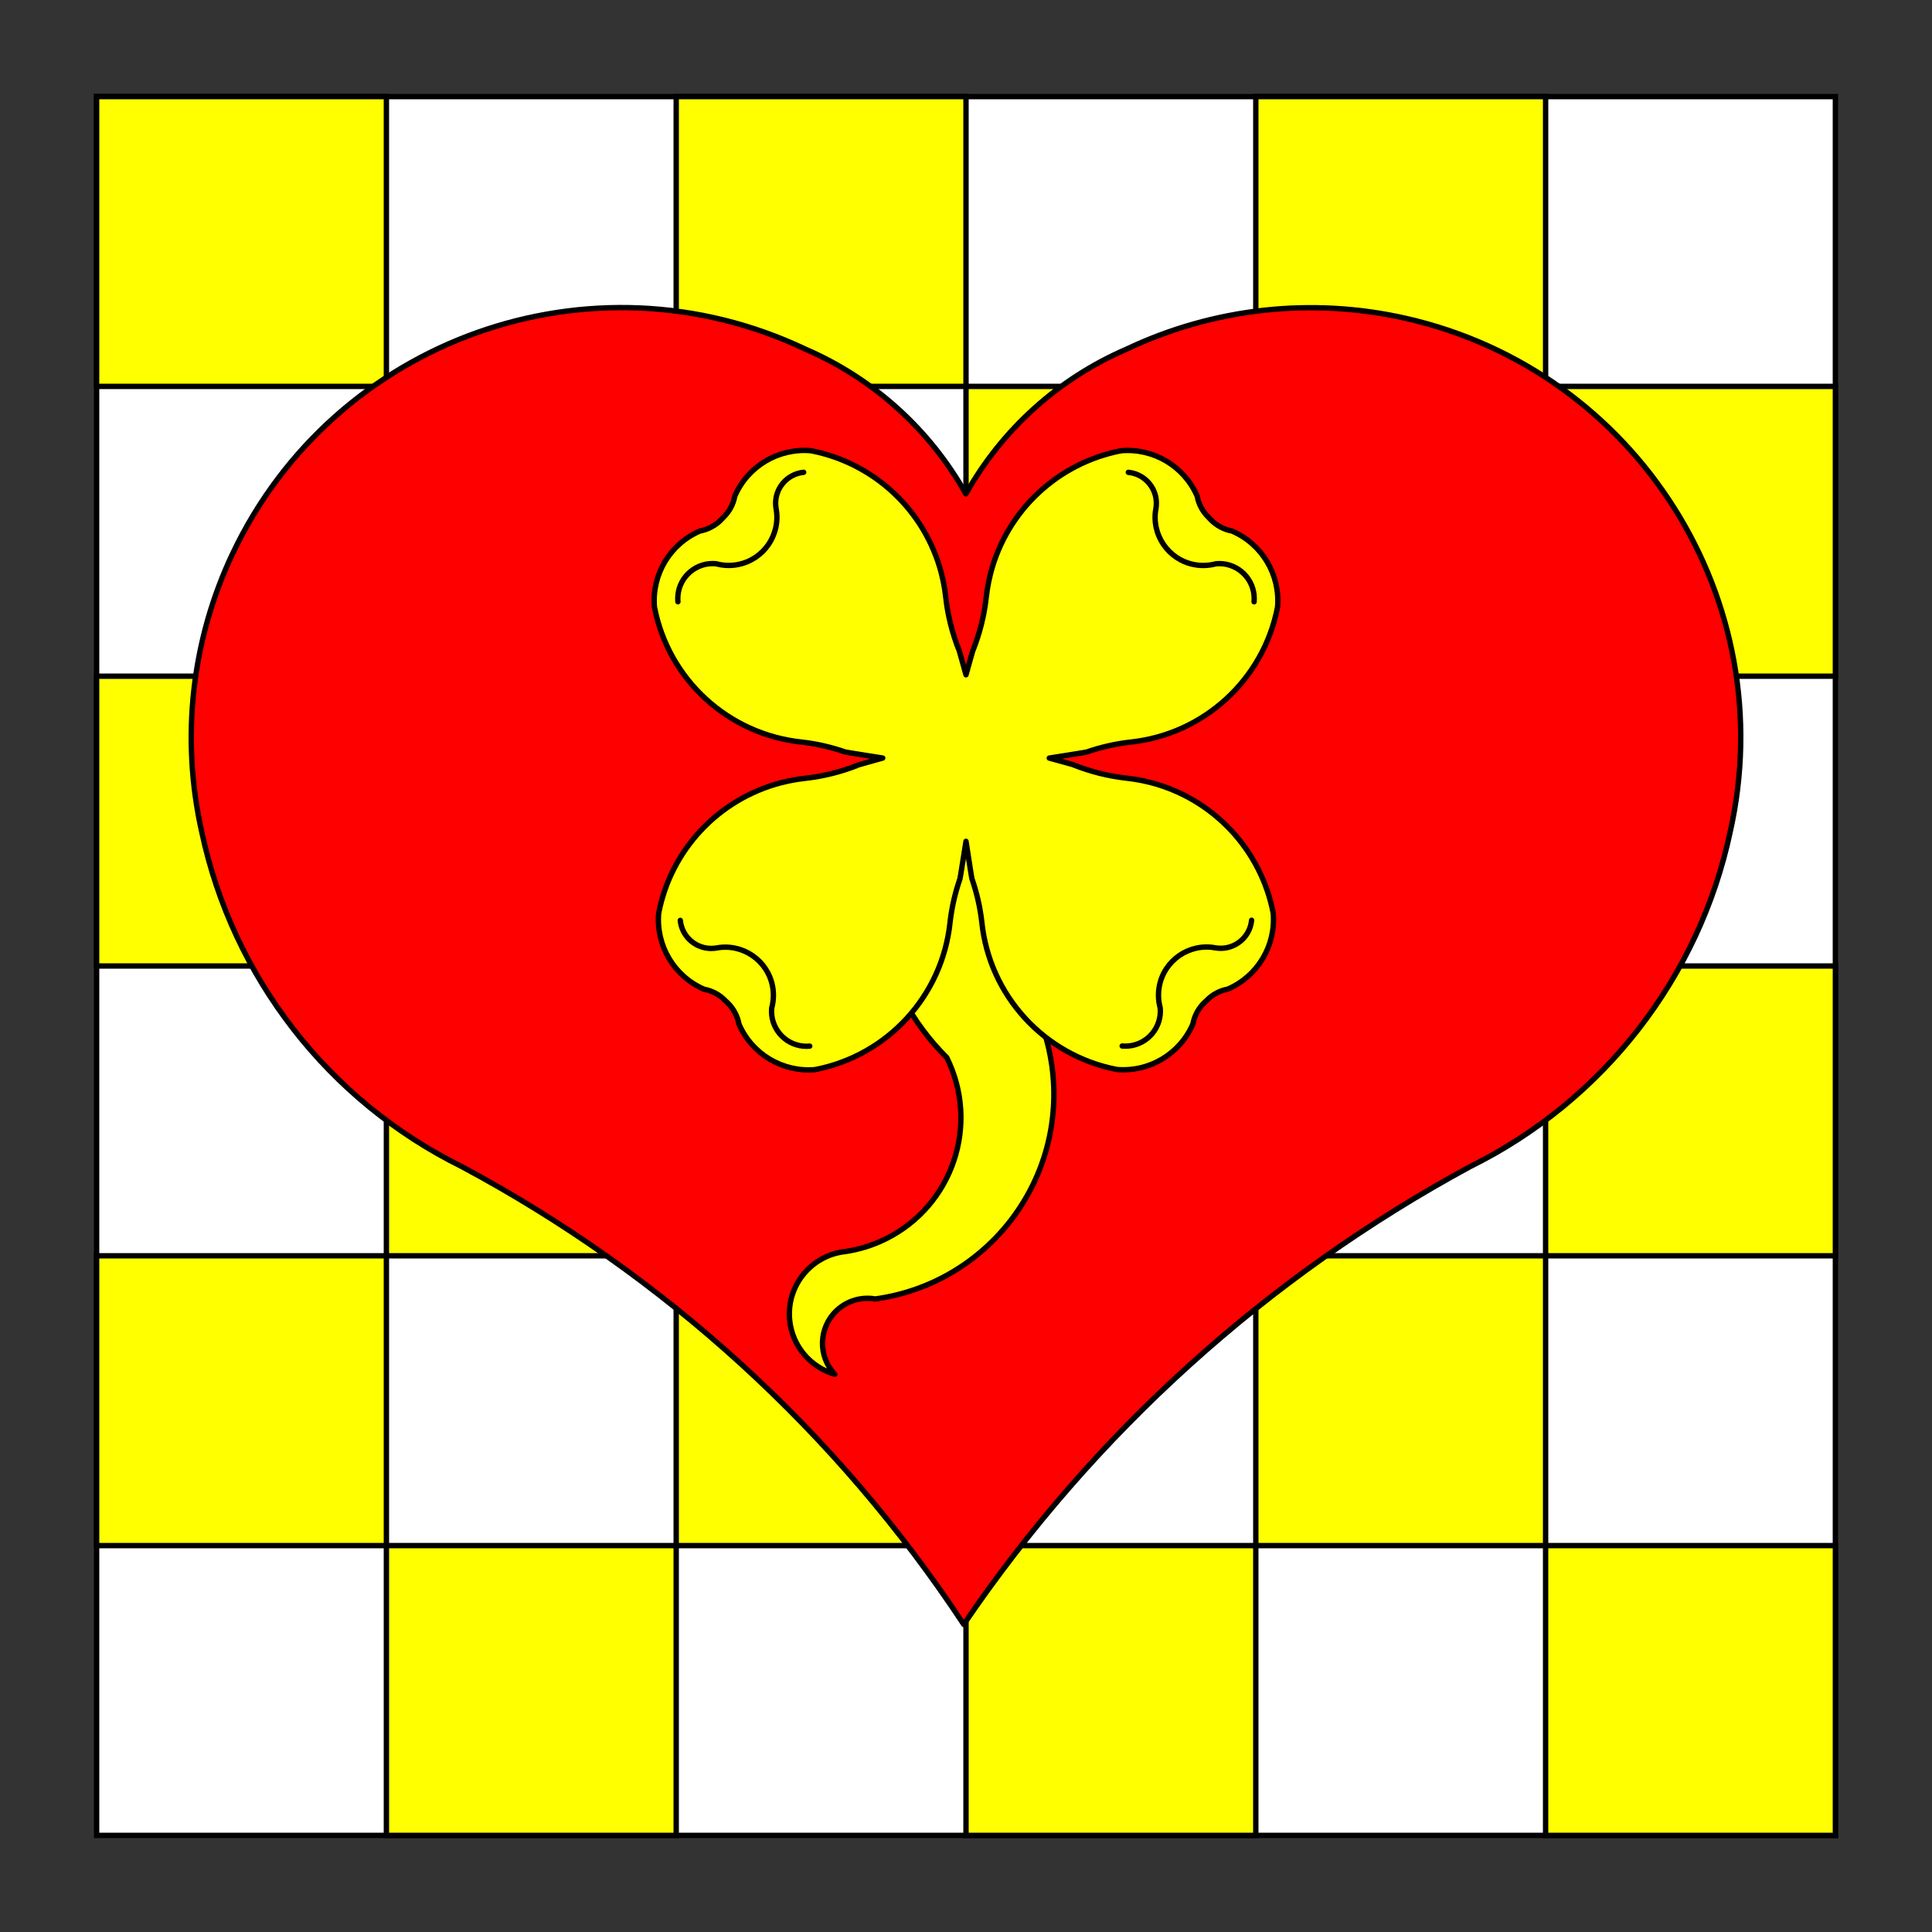 <?xml version="1.0" encoding="utf-8"?>
<!-- Generator: Adobe Illustrator 15.0.0, SVG Export Plug-In . SVG Version: 6.00 Build 0)  -->
<!DOCTYPE svg PUBLIC "-//W3C//DTD SVG 1.1//EN" "http://www.w3.org/Graphics/SVG/1.1/DTD/svg11.dtd">
<svg version="1.1" id="Square" xmlns="http://www.w3.org/2000/svg" xmlns:xlink="http://www.w3.org/1999/xlink" x="0px" y="0px"
	 width="360px" height="360px" viewBox="0 0 360 360" enable-background="new 0 0 360 360" xml:space="preserve">
<rect x="0" y="0" width="360" height="360" fill="#333333" stroke="none"/>
<g id="Field">
	<rect x="18" y="18" fill="#FFFFFF" stroke="#000000" stroke-miterlimit="10" width="324" height="324"/>
	<g>
		<rect x="126" y="126" fill="#FFFF00" stroke="#000000" stroke-miterlimit="10" width="54" height="54"/>
		<rect x="234" y="126" fill="#FFFF00" stroke="#000000" stroke-miterlimit="10" width="54" height="54"/>
		<rect x="72" y="72" fill="#FFFF00" stroke="#000000" stroke-miterlimit="10" width="54" height="54"/>
		<rect x="180" y="72" fill="#FFFF00" stroke="#000000" stroke-miterlimit="10" width="54" height="54"/>
		<rect x="72" y="288" fill="#FFFF00" stroke="#000000" stroke-miterlimit="10" width="54" height="54"/>
		<rect x="180" y="288" fill="#FFFF00" stroke="#000000" stroke-miterlimit="10" width="54" height="54"/>
		<rect x="72" y="180" fill="#FFFF00" stroke="#000000" stroke-miterlimit="10" width="54" height="54"/>
		<rect x="288" y="72" fill="#FFFF00" stroke="#000000" stroke-miterlimit="10" width="54" height="54"/>
		<rect x="288" y="288" fill="#FFFF00" stroke="#000000" stroke-miterlimit="10" width="54" height="54"/>
		<rect x="288" y="180" fill="#FFFF00" stroke="#000000" stroke-miterlimit="10" width="54" height="54"/>
		<rect x="180" y="180" fill="#FFFF00" stroke="#000000" stroke-miterlimit="10" width="54" height="54"/>
		<rect x="126" y="234" fill="#FFFF00" stroke="#000000" stroke-miterlimit="10" width="54" height="54"/>
		<rect x="234" y="234" fill="#FFFF00" stroke="#000000" stroke-miterlimit="10" width="54" height="54"/>
		<rect x="126" y="18" fill="#FFFF00" stroke="#000000" stroke-miterlimit="10" width="54" height="54"/>
		<rect x="234" y="18" fill="#FFFF00" stroke="#000000" stroke-miterlimit="10" width="54" height="54"/>
		<rect x="18" y="126" fill="#FFFF00" stroke="#000000" stroke-miterlimit="10" width="54" height="54"/>
		<rect x="18" y="234" fill="#FFFF00" stroke="#000000" stroke-miterlimit="10" width="54" height="54"/>
		<rect x="18" y="18" fill="#FFFF00" stroke="#000000" stroke-miterlimit="10" width="54" height="54"/>
	</g>
</g>
<g id="shape1-1_7_" transform="translate(3,-3)">
	<title>Heart 2</title>
	<path fill="#FF0000" stroke="#000000" stroke-linecap="round" stroke-linejoin="round" stroke-miterlimit="3" d="M176.978,95.031
		c-6.736-12.019-17.232-21.489-29.871-26.958c-39.973-18.976-87.748-1.946-106.729,38.015c-7.692,16.195-9.726,34.504-5.77,51.992
		c5.781,27.084,23.627,50.034,48.458,62.307c37.777,20.222,69.919,49.53,93.511,85.298c24.171-35.559,56.521-64.811,94.345-85.298
		c24.831-12.273,42.678-35.223,48.458-62.307c9.737-43.153-17.342-86.033-60.5-95.776c-17.487-3.95-35.797-1.917-51.992,5.769
		C194.233,73.536,183.72,83.006,176.978,95.031z"/>
</g>
<g>
	<path fill="#FFFF00" stroke="#000000" stroke-linecap="round" stroke-linejoin="round" stroke-miterlimit="3" d="M166.347,147.85
		c-6.869,16.928-2.903,36.325,10.059,49.197c6.201,12.459,1.129,27.586-11.33,33.788c-2.382,1.185-4.936,1.986-7.568,2.373
		c-6.42,0.702-11.056,6.477-10.354,12.896c0.517,4.718,3.833,8.656,8.394,9.967c-3.183-3.371-3.029-8.684,0.342-11.866
		c1.929-1.82,4.604-2.622,7.217-2.163c21.082-2.915,35.811-22.369,32.896-43.453c-0.654-4.728-2.18-9.292-4.501-13.463
		c-3.488-6.713-5.566-14.068-6.107-21.614c-0.483-4.196,0.21-8.443,2.002-12.268L166.347,147.85z"/>
	<g>
		<path fill="#FFFF00" stroke="#000000" stroke-linecap="round" stroke-linejoin="round" stroke-miterlimit="3" d="M195.515,141.257
			c0,0,7.191-1.128,6.992-1.131c2.65-0.917,5.388-1.538,8.112-1.843c13.682-1.43,24.82-11.639,27.433-25.146
			c0.522-6.053-2.884-11.762-8.46-14.177c-1.528-0.287-2.932-1.04-4.018-2.154c-0.045-0.068-0.102-0.127-0.168-0.176
			c-0.055-0.061-0.107-0.122-0.16-0.184c-1.13-1.069-1.891-2.471-2.17-4.002c-2.416-5.572-8.122-8.977-14.173-8.455
			c-11.793,2.279-21.235,11.115-24.291,22.731l-0.367,1.575c-0.216,1.034-0.378,2.077-0.487,3.126
			c-0.373,3.321-1.216,6.653-2.483,9.823c-0.007-0.087-1.278,4.494-1.278,4.494s-1.266-4.588-1.272-4.5
			c-1.268-3.17-2.11-6.502-2.483-9.823c-0.109-1.05-0.272-2.093-0.488-3.127l-0.368-1.574
			c-3.056-11.616-12.499-20.453-24.291-22.732c-6.051-0.522-11.757,2.882-14.172,8.456c-0.28,1.53-1.041,2.932-2.172,4.001
			c-0.052,0.063-0.105,0.123-0.16,0.185c-0.065,0.048-0.122,0.107-0.167,0.175c-1.085,1.116-2.489,1.868-4.018,2.155
			c-5.576,2.415-8.982,8.124-8.459,14.176c2.611,13.508,13.75,23.717,27.432,25.146c2.725,0.306,5.462,0.927,8.112,1.844
			c-0.198,0.002,6.992,1.13,6.992,1.13s-4.581,1.272-4.494,1.279c-3.17,1.268-6.502,2.11-9.823,2.483
			c-1.05,0.109-2.093,0.272-3.127,0.488l-1.575,0.368c-11.616,3.056-20.452,12.498-22.731,24.291
			c-0.521,6.05,2.883,11.756,8.456,14.171c1.53,0.28,2.932,1.041,4.001,2.171c0.062,0.053,0.123,0.106,0.184,0.161
			c0.048,0.064,0.108,0.122,0.175,0.167c1.116,1.085,1.869,2.488,2.155,4.018c2.415,5.576,8.124,8.982,14.176,8.459
			c13.508-2.611,23.717-13.75,25.146-27.432c0.306-2.725,0.928-5.462,1.843-8.112c0.003,0.198,1.131-6.992,1.131-6.992
			s1.103,7.166,1.105,6.967c0.917,2.65,1.538,5.387,1.844,8.112c1.43,13.682,11.639,24.82,25.146,27.432
			c6.053,0.523,11.762-2.883,14.176-8.459c0.287-1.528,1.039-2.933,2.155-4.018c0.067-0.045,0.127-0.103,0.175-0.167
			c0.062-0.055,0.122-0.108,0.185-0.16c1.069-1.131,2.471-1.892,4.001-2.171c5.573-2.416,8.978-8.122,8.456-14.172
			c-2.279-11.793-11.116-21.235-22.731-24.291l-1.575-0.368c-1.033-0.216-2.077-0.378-3.127-0.487
			c-3.32-0.374-6.652-1.216-9.822-2.483C200.078,142.497,195.515,141.257,195.515,141.257z"/>
		<g>
			<path fill="none" stroke="#000000" stroke-linecap="round" stroke-linejoin="round" stroke-miterlimit="3" d="M210.248,88.015
				c3.18,0.309,5.508,3.137,5.199,6.317c-0.014,0.145-0.033,0.289-0.058,0.432c-0.903,4.87,2.313,9.55,7.184,10.454
				c1.335,0.248,2.709,0.189,4.018-0.172c3.588-0.327,6.761,2.316,7.088,5.903c0.036,0.395,0.036,0.791,0.001,1.185"/>
			<path fill="none" stroke="#000000" stroke-linecap="round" stroke-linejoin="round" stroke-miterlimit="3" d="M150.881,194.932
				c-0.395,0.036-0.791,0.036-1.186,0c-3.587-0.326-6.23-3.501-5.903-7.088c0.36-1.309,0.419-2.683,0.172-4.019
				c-0.903-4.87-5.584-8.087-10.454-7.183c-0.144,0.024-0.287,0.044-0.432,0.058c-3.18,0.309-6.009-2.02-6.317-5.199"/>
			<path fill="none" stroke="#000000" stroke-linecap="round" stroke-linejoin="round" stroke-miterlimit="3" d="M233.22,171.476
				c-0.309,3.18-3.138,5.508-6.317,5.199c-0.145-0.014-0.288-0.033-0.432-0.058c-4.87-0.904-9.551,2.313-10.454,7.183
				c-0.248,1.336-0.188,2.71,0.172,4.019c0.327,3.587-2.315,6.762-5.903,7.088c-0.395,0.036-0.791,0.036-1.185,0.001"/>
			<path fill="none" stroke="#000000" stroke-linecap="round" stroke-linejoin="round" stroke-miterlimit="3" d="M126.321,112.127
				c-0.036-0.394-0.036-0.791,0-1.185c0.327-3.588,3.5-6.23,7.087-5.903c1.309,0.361,2.683,0.42,4.019,0.172
				c4.871-0.903,8.087-5.584,7.184-10.454c-0.025-0.144-0.044-0.287-0.059-0.432c-0.308-3.18,2.02-6.009,5.2-6.317"/>
		</g>
	</g>
</g>
</svg>
